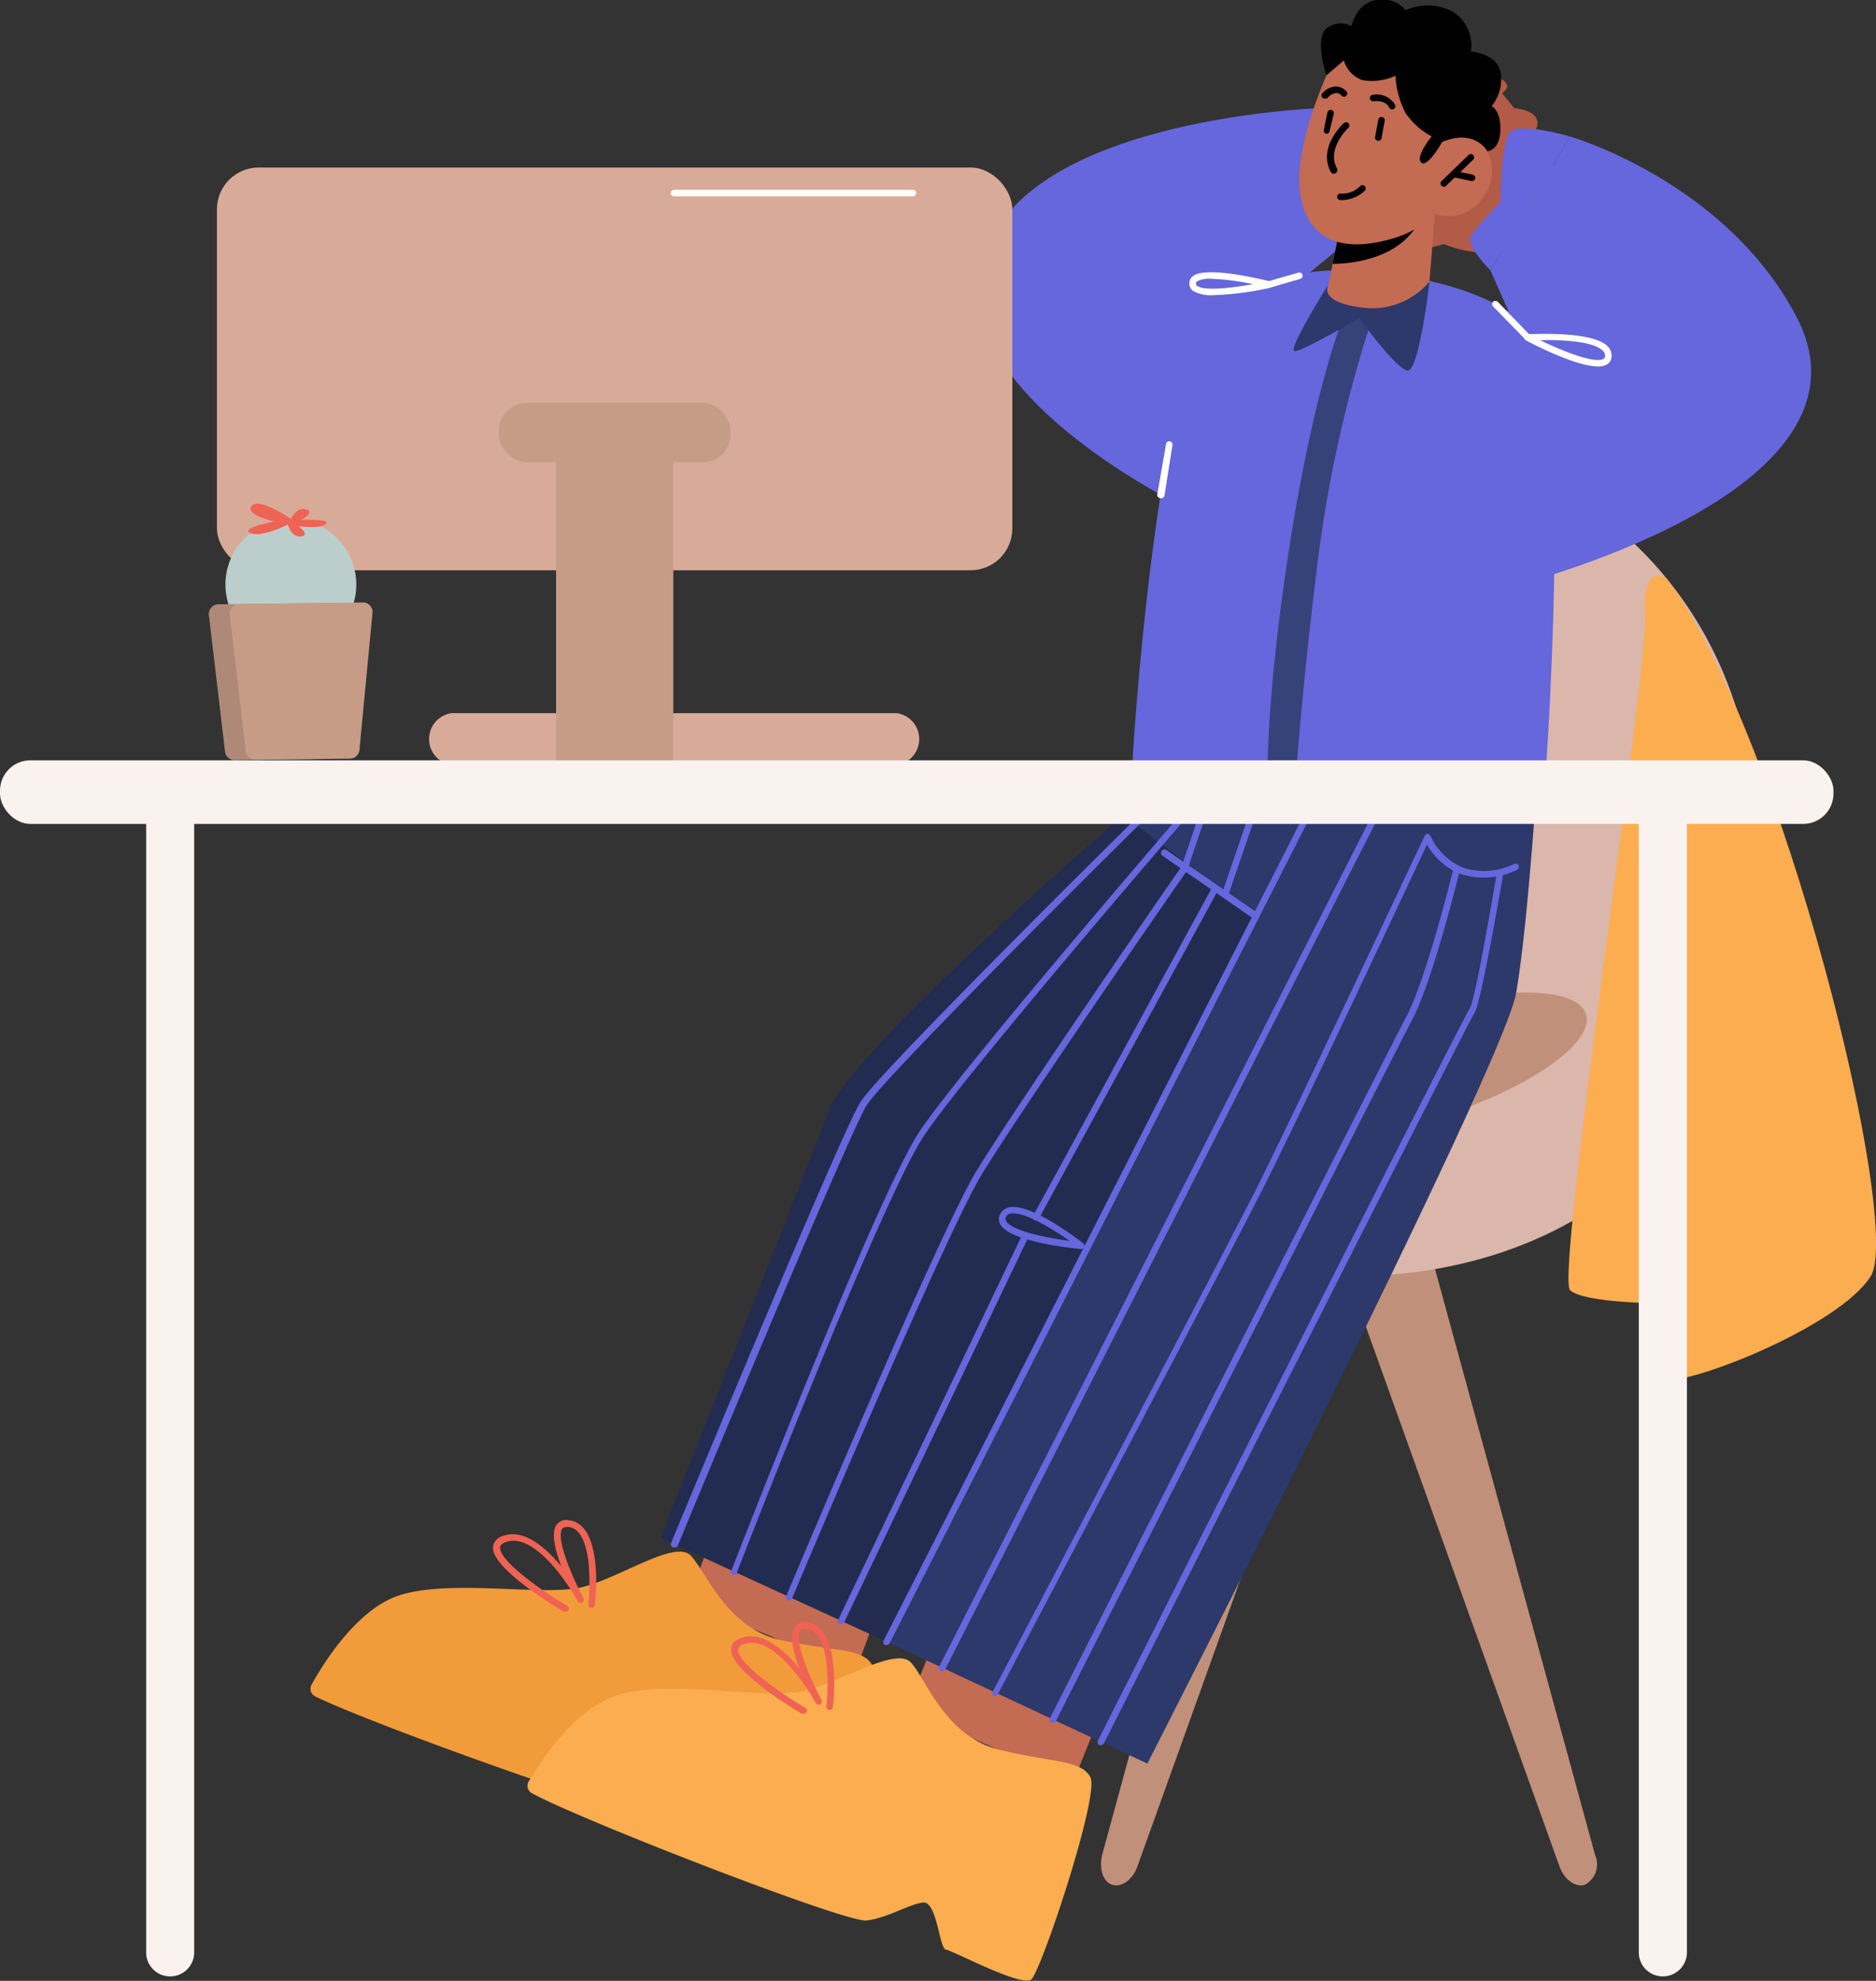 <?xml version="1.0" encoding="UTF-8"?> <svg xmlns="http://www.w3.org/2000/svg" viewBox="0 0 143.38 151.34"><rect x="0" y="0" width="143.38" height="151.34" fill="#333333" stroke="none"/> <defs> <style>.cls-1{fill:#c46b53;}.cls-2{fill:#c1907a;}.cls-3{fill:#dbb6ab;}.cls-4{fill:#eac89f;}.cls-5{fill:#f29b3b;}.cls-6{fill:#fcad4f;}.cls-7{fill:#b25b47;}.cls-8{fill:#66d;}.cls-9{fill:#f9f2ef;}.cls-10{fill:#d8ab98;}.cls-11{fill:#c69c87;}.cls-12{fill:#fff;}.cls-13{fill:#bccecb;}.cls-14{fill:#af8977;}.cls-15{fill:#222c51;}.cls-16{fill:#2d386b;}.cls-17{fill:#35437a;}.cls-18{fill:#ef6354;}</style> </defs> <g id="Слой_2" data-name="Слой 2"> <g id="Layer_1" data-name="Layer 1"> <polygon class="cls-1" points="68.08 120.41 65.37 127.72 52.56 122.37 55.08 115.57 68.08 120.41"></polygon> <path class="cls-2" d="M121.13,144c-.72.23-1.57-.39-1.94-1.4l-16.3-45.43,6.3-2,12.72,46.56A1.77,1.77,0,0,1,121.13,144Z"></path> <path class="cls-2" d="M85,144c.72.23,1.57-.39,1.93-1.4l16.31-45.43-6.31-2L84.23,141.74C84,142.78,84.29,143.77,85,144Z"></path> <path class="cls-3" d="M118.81,37.18s19.67,8.7,14.73,36.64c-3.6,20.38-23.8,27-41.45,22.2S77.39,77.3,77.39,77.3Z"></path> <path class="cls-4" d="M125.72,85.09a.27.27,0,0,1-.19-.08.24.24,0,0,1,0-.35c4.36-4,5.21-12,5.21-12.06a.24.24,0,0,1,.28-.22.25.25,0,0,1,.22.27c0,.34-.87,8.21-5.37,12.37A.23.23,0,0,1,125.72,85.09Z"></path> <ellipse class="cls-2" cx="108.39" cy="81.48" rx="13.43" ry="4.19" transform="translate(-19.3 35.85) rotate(-17.27)"></ellipse> <path class="cls-5" d="M24.06,129.59a.64.64,0,0,1-.24-.89c.85-1.54,3.45-5.78,6.72-6.82,4-1.27,11.05.12,14-.63s7.06-3.63,8.25-2.4,2.76,5.55,6.87,6.45,6.28.59,7,1.92-3.37,14.94-4.1,15.57-6-2-6.57-2.09-.78-3.7-1.86-3.55-2.71,1.27-4.3,1.49S27.86,131.52,24.06,129.59Z"></path> <polygon class="cls-1" points="84.89 129.01 81.98 136.25 69.31 130.56 72.02 123.83 84.89 129.01"></polygon> <path class="cls-6" d="M40.64,137a.65.65,0,0,1-.23-.9c.9-1.52,3.6-5.68,6.91-6.63,4.06-1.17,11,.41,14-.26s7.15-3.45,8.31-2.18,2.61,5.62,6.7,6.64,6.25.75,7,2.1-3.76,14.84-4.51,15.46-6-2.21-6.52-2.27-.67-3.73-1.76-3.6-2.75,1.2-4.33,1.37S44.38,139.05,40.64,137Z"></path> <path class="cls-6" d="M127.36,44.18s-1.89-1.27-1.64,2.89S118.86,97.58,120,98.58s7.09,1,7.09,1-1.84,5.36,0,5.84,13.38-4,15.88-7.9S136.25,56.08,127.36,44.18Z"></path> <path class="cls-7" d="M119.83,14.75s-4.06-8-8.14-10.37-6-2.3-6.44-1.75S107,5.26,107,5.26s-3.89-2.15-4.84-.92,2.26,3.5,2.26,3.5-3.09-1-3.17.4,6.16,5,6.16,5-3.66-.79-3.73.27,4.75,4.28,6.64,5.12a8.63,8.63,0,0,0,4.38.62Z"></path> <path class="cls-7" d="M97.35,10.56s6.53-3.76,11.18-4.62,6.42-.11,6.65.56-2.57,1.87-2.57,1.87,4.39-.69,4.86.79-3.32,2.51-3.32,2.51,3.23.16,2.84,1.46-7.51,2.63-7.51,2.63,3.7.51,3.41,1.53-5.44,2.36-7.46,1.91a20.31,20.31,0,0,1-4.58-1.94Z"></path> <path class="cls-8" d="M102.72,18.67,101.28,8.24s-17.52.5-24,7.79c-10.14,11.38,13,22.6,13,22.6l5.4-14.17Z"></path> <path class="cls-8" d="M113.91,20.66,120,10.43s11.93,3.44,17.33,13.83c7,13.52-22,20.6-22,20.6l1.44-17.74Z"></path> <path class="cls-8" d="M102.13,20.66a14.14,14.14,0,0,0-9.43,3.6c-4.33,3.9-6.43,35.83-6.22,36.26s2.78,1.4,14,2.21c12.13.88,16.78.38,17.26-.16s2.33-33.82-.23-36.86S109.5,20.85,102.13,20.66Z"></path> <path class="cls-9" d="M127.09,151a1.83,1.83,0,0,1-1.84-1.83V59.82h3.68v89.37A1.84,1.84,0,0,1,127.09,151Z"></path> <path class="cls-9" d="M13,151a1.83,1.83,0,0,1-1.83-1.83V59.82h3.67v89.37A1.83,1.83,0,0,1,13,151Z"></path> <path class="cls-10" d="M34.48,58.44H68.57a2,2,0,0,0,0-3.95H34.48a2,2,0,0,0,0,3.95Z"></path> <rect class="cls-10" x="16.58" y="12.8" width="60.79" height="30.77" rx="3.19" transform="translate(93.95 56.37) rotate(180)"></rect> <rect class="cls-11" x="42.49" y="32.78" width="8.96" height="26.21" transform="translate(93.95 91.77) rotate(180)"></rect> <rect class="cls-11" x="38.12" y="30.78" width="17.71" height="4.54" rx="2.12" transform="translate(93.95 66.1) rotate(180)"></rect> <path class="cls-12" d="M69.77,15H51.52a.25.25,0,0,1,0-.5H69.77a.25.25,0,0,1,0,.5Z"></path> <path class="cls-12" d="M92.77,22.55a2.83,2.83,0,0,1-1.6-.33.71.71,0,0,1-.27-.56.69.69,0,0,1,.27-.56c1-.81,5.33.26,5.82.38a.24.24,0,0,1,.18.25A.26.26,0,0,1,97,22,22.18,22.18,0,0,1,92.77,22.55Zm-.23-1.25a2,2,0,0,0-1.06.2.18.18,0,0,0-.08.16.22.22,0,0,0,.08.17c.53.41,2.59.19,4.28-.12A18.19,18.19,0,0,0,92.54,21.3Z"></path> <path class="cls-12" d="M122.14,28c-1.71,0-5.09-1.76-5.52-2a.25.25,0,0,1-.13-.27.27.27,0,0,1,.23-.2c.51,0,5-.25,6.15.93a1,1,0,0,1,.3.76.73.73,0,0,1-.38.64A1.39,1.39,0,0,1,122.14,28Zm-4.42-2c1.8.87,4.17,1.79,4.82,1.42a.22.22,0,0,0,.13-.23.47.47,0,0,0-.16-.38C121.82,26.07,119.33,25.94,117.72,26Z"></path> <path class="cls-13" d="M17.23,44.66a5,5,0,1,0,5-5A5,5,0,0,0,17.23,44.66Z"></path> <path class="cls-14" d="M17.93,58.07l7.2-.09a.74.74,0,0,0,.75-.65l1-10.5a.74.74,0,0,0-.77-.78l-9.4.12a.74.74,0,0,0-.75.79l1.24,10.48A.73.73,0,0,0,17.93,58.07Z"></path> <path class="cls-11" d="M19.52,58.05l7.2-.09a.73.73,0,0,0,.75-.65l1-10.5a.73.73,0,0,0-.76-.78l-9.41.12a.73.73,0,0,0-.74.79l1.23,10.48A.73.73,0,0,0,19.52,58.05Z"></path> <path class="cls-15" d="M86.47,61.7S65.15,80.13,63.37,84.78s-12.89,32.71-12.89,32.71l17.28,7.94L95.91,69.91Z"></path> <path class="cls-16" d="M117.59,58.09c0-.47-.73,12.09-1.71,17.76s-28.19,58.89-28.19,58.89l-19.93-9.31L95.91,69.91,83.72,60.66Z"></path> <path class="cls-8" d="M95.91,70.16a.3.3,0,0,1-.15,0l-6.9-4.77A.25.25,0,0,1,88.8,65a.24.24,0,0,1,.34-.06l6.91,4.77a.25.25,0,0,1,.06.35A.26.26,0,0,1,95.91,70.16Z"></path> <path class="cls-8" d="M76.1,129.58l-.12,0a.25.25,0,0,1-.1-.34c.16-.32,16.9-32.07,19.8-37.75s13.09-27.41,13.2-27.63a.27.27,0,0,1,.23-.15.25.25,0,0,1,.22.16,4.86,4.86,0,0,0,2.4,2.39,5.19,5.19,0,0,0,4-.26.25.25,0,0,1,.33.13.25.25,0,0,1-.13.33,5.69,5.69,0,0,1-4.45.26,5.17,5.17,0,0,1-2.42-2.19c-1.5,3.2-10.31,22-13,27.19-2.91,5.68-19.64,37.43-19.81,37.75A.25.25,0,0,1,76.1,129.58Z"></path> <path class="cls-8" d="M82.64,95.43c-.58-.05-5.48-.55-6.19-1.89a.77.77,0,0,1,0-.79,1,1,0,0,1,.69-.51c1.63-.33,5.24,2.43,5.65,2.75a.25.25,0,0,1,.07.29A.24.24,0,0,1,82.64,95.43Zm-5.17-2.72a.78.78,0,0,0-.22,0,.47.47,0,0,0-.35.25.3.3,0,0,0,0,.33c.38.71,2.89,1.26,4.86,1.52C80.51,93.94,78.53,92.71,77.47,92.71Z"></path> <path class="cls-1" d="M109.66,16.33l-.45,5.77s-1.17,1.58-4.57,1.59c-2.53,0-3.37-.63-3.37-.63l.58-2.9.57-2.82,6.2-.87Z"></path> <path d="M108.62,16.47a2,2,0,0,1-.21.55c-1.52,2.78-5.1,3.13-6.56,3.14l.57-2.82Z"></path> <path class="cls-1" d="M102.16,4.08s-3.6,7-2.72,11.12,4.61,3.7,6.86,3.06a7.3,7.3,0,0,0,3.36-1.93,3.11,3.11,0,0,0,3.51-1c1.5-1.83.79-4.08-.36-4.66a3.22,3.22,0,0,0-2.59.18l1.23-2S107.5-2.09,102.16,4.08Z"></path> <path d="M101.93,13.27a.26.26,0,0,1-.22-.13c-1-1.86.89-3.65,1-3.73a.25.25,0,0,1,.35,0,.24.24,0,0,1,0,.35s-1.72,1.6-.87,3.12a.26.26,0,0,1-.1.34A.27.27,0,0,1,101.93,13.27Z"></path> <path d="M110.35,14.27a.25.25,0,0,1-.18-.08.24.24,0,0,1,0-.35l2.07-2a.25.25,0,0,1,.35,0,.25.25,0,0,1,0,.36l-2.07,2A.23.23,0,0,1,110.35,14.27Z"></path> <path d="M112.45,13.83h0l-1.34-.28a.25.25,0,0,1-.2-.29.27.27,0,0,1,.3-.2l1.34.28a.26.26,0,0,1,.2.3A.26.26,0,0,1,112.45,13.83Z"></path> <path d="M105.34,10.76a.24.24,0,0,1-.24-.29l.24-1.33a.25.25,0,0,1,.29-.2.24.24,0,0,1,.2.29l-.24,1.33A.25.25,0,0,1,105.34,10.76Z"></path> <path d="M101.38,10.22h0a.25.25,0,0,1-.2-.3l.27-1.33a.26.26,0,0,1,.3-.19.25.25,0,0,1,.19.29L101.62,10A.25.25,0,0,1,101.38,10.22Z"></path> <path d="M106.4,8.36a.27.27,0,0,1-.23-.14c-.3-.63-1.16-.48-1.2-.48a.25.25,0,0,1-.09-.49,1.64,1.64,0,0,1,1.74.75.26.26,0,0,1-.11.34Z"></path> <path class="cls-8" d="M72,127.67l-.11,0a.26.26,0,0,1-.11-.34l33.77-66.39a.25.25,0,1,1,.44.22l-33.76,66.4A.27.27,0,0,1,72,127.67Z"></path> <path class="cls-8" d="M67.76,125.68a.27.27,0,0,1-.12,0,.25.25,0,0,1-.11-.33l32.8-64.41a.23.23,0,0,1,.33-.11.25.25,0,0,1,.11.33L68,125.54A.24.24,0,0,1,67.76,125.68Z"></path> <path d="M101.24,7.53a.27.27,0,0,1-.17-.06.26.26,0,0,1,0-.36,1.48,1.48,0,0,1,1-.5,1.1,1.1,0,0,1,.8.33.25.25,0,1,1-.35.35.51.51,0,0,0-.42-.18,1,1,0,0,0-.6.33A.25.25,0,0,1,101.24,7.53Z"></path> <path d="M102.7,15.28a1.15,1.15,0,0,1-.31,0,.25.25,0,0,1-.19-.29.25.25,0,0,1,.3-.2,1.87,1.87,0,0,0,1.45-.57.25.25,0,0,1,.36,0,.25.25,0,0,1,0,.35A2.57,2.57,0,0,1,102.7,15.28Z"></path> <path class="cls-8" d="M56.13,120.34l-.09,0a.25.25,0,0,1-.15-.32c.46-1.17,11.14-28.76,14.44-33.65s19.86-24.08,20-24.27a.24.24,0,0,1,.35,0,.25.25,0,0,1,0,.36c-.17.19-16.71,19.37-20,24.22s-14.28,33.26-14.39,33.55A.25.25,0,0,1,56.13,120.34Z"></path> <path class="cls-8" d="M51.52,118.22h-.09a.26.26,0,0,1-.14-.33c.53-1.28,13-31.36,14.47-33.69S86.07,63.27,86.87,62.48a.25.25,0,0,1,.36,0,.26.26,0,0,1,0,.36c-.19.19-19.58,19.34-21,21.62s-14.3,33.3-14.42,33.61A.25.25,0,0,1,51.52,118.22Z"></path> <path class="cls-8" d="M93.7,68.39h-.09a.25.25,0,0,1-.15-.32l2.21-6.44a.26.26,0,0,1,.32-.16.25.25,0,0,1,.15.32l-2.21,6.44A.25.25,0,0,1,93.7,68.39Z"></path> <path class="cls-8" d="M60.32,122.27l-.09,0a.26.26,0,0,1-.14-.33c.12-.28,11.6-27.6,14.49-32.39S89.73,67,90.31,66.2l1.5-4.46a.25.25,0,0,1,.32-.15.25.25,0,0,1,.16.32L90.77,66.4a.09.09,0,0,1,0,.06C90.61,66.64,77.89,85,75,89.79s-14.34,32.05-14.46,32.32A.25.25,0,0,1,60.32,122.27Z"></path> <path class="cls-17" d="M102.72,24.08s-2.37,5.66-4.31,18.61S96.92,61,96.92,61h2s.53-8.21,1.85-18.55a98.89,98.89,0,0,1,4.19-18.39A4.41,4.41,0,0,0,102.72,24.08Z"></path> <path class="cls-18" d="M22.24,39.65s-2.44-1.69-3-1,1.7,1.19,1.7,1.19-2.65.52-1.79.89S22,40.08,22,40.08s.24,1,1,.91-.18-.79-.18-.79,1.62.25,2.08-.17-1.9-.3-1.9-.3,1.15-.61.4-.82S22.24,39.65,22.24,39.65Z"></path> <path class="cls-16" d="M101.53,21.73s-3.22,5.12-2.57,5.1,4.92-2.52,4.92-2.52,2.77,3.81,3.67,4,1.71-6.81,1.71-6.81a5.68,5.68,0,0,1-5.13,2C100.65,23.09,101.53,21.73,101.53,21.73Z"></path> <rect class="cls-9" y="58.09" width="140.13" height="4.86" rx="2.32"></rect> <path class="cls-12" d="M116.74,26a.25.25,0,0,1-.18-.08l-2.45-2.51a.25.25,0,0,1,0-.35.26.26,0,0,1,.36,0l2.44,2.52a.24.24,0,0,1,0,.35A.23.23,0,0,1,116.74,26Z"></path> <path class="cls-12" d="M96.92,22a.26.26,0,0,1-.24-.19.24.24,0,0,1,.18-.3l2.37-.68a.24.24,0,0,1,.31.17.25.25,0,0,1-.17.31L97,22Z"></path> <path class="cls-12" d="M88.7,38.06a.25.25,0,0,1-.25-.29l.67-3.85a.24.24,0,0,1,.29-.2.25.25,0,0,1,.2.29L89,37.86A.25.25,0,0,1,88.7,38.06Z"></path> <path class="cls-8" d="M113.91,20.66s-2-2-1.49-2.69,2.26-2.55,2.26-2.55,0-4.56.75-5.34,4.57.35,4.57.35Z"></path> <path class="cls-18" d="M61.39,130.92a.28.28,0,0,1-.13,0c-.57-.34-5.53-3.31-5.38-4.95,0-.26.17-.61.76-.82,1.59-.59,3.26.87,4.45,2.32-.46-1.24-.79-2.55-.37-3.16a.92.92,0,0,1,1-.36c2.62.33,2,6.22,1.93,6.47a.25.25,0,0,1-.27.22.25.25,0,0,1-.22-.28c.18-1.57.27-5.69-1.5-5.91-.33,0-.44.06-.49.14-.5.73.72,3.64,1.62,5.29a.26.26,0,0,1-.1.34.26.26,0,0,1-.34-.1c0-.05-3-5.41-5.5-4.51-.41.15-.43.34-.43.41-.09,1,3.1,3.27,5.13,4.46a.26.26,0,0,1,.09.35A.24.24,0,0,1,61.39,130.92Z"></path> <path class="cls-18" d="M43.19,123.12a.22.22,0,0,1-.13,0c-.56-.33-5.52-3.3-5.38-4.94a1,1,0,0,1,.76-.83c1.59-.58,3.27.88,4.46,2.32-.47-1.23-.79-2.55-.38-3.15a.93.93,0,0,1,1-.36c2.63.33,2,6.22,1.94,6.47a.27.27,0,0,1-.28.22.25.25,0,0,1-.22-.28c.18-1.57.27-5.69-1.5-5.91-.32,0-.43.06-.49.14-.5.73.73,3.63,1.62,5.29a.25.25,0,0,1-.1.34.26.26,0,0,1-.34-.1c0-.05-3-5.41-5.5-4.51-.4.15-.42.34-.43.4-.09,1,3.1,3.28,5.14,4.47a.26.26,0,0,1,.09.35A.27.27,0,0,1,43.19,123.12Z"></path> <path d="M110.22,10.85s-1.12,2-1.6,1.57.8-2,.8-2a5.6,5.6,0,0,1-2-1.79,7,7,0,0,1-.77-2.84,4.27,4.27,0,0,1-2.53.33,2.24,2.24,0,0,1-1.41-1.5l-1.34,1.14s-.92-2.79,0-3.58A1.74,1.74,0,0,1,103.29,2S103.67.19,105.23,0a2.29,2.29,0,0,1,2.2.78,4.08,4.08,0,0,1,3.68.16,3.07,3.07,0,0,1,1.31,3s2,.14,2.27,1.59A3.25,3.25,0,0,1,114,8.11s.72.31.67,1.86-1,1.58-1,1.58S112.74,9.8,110.22,10.85Z"></path> <path class="cls-8" d="M84.13,133.33l-.11,0a.26.26,0,0,1-.11-.34c2.86-5.67,28-55.38,28.39-55.89s1.44-6.59,2.09-10.34a.24.24,0,0,1,.29-.21.26.26,0,0,1,.2.29c-.41,2.36-1.77,10.07-2.2,10.58-.49.73-18.74,36.82-28.32,55.79A.25.25,0,0,1,84.13,133.33Z"></path> <path class="cls-8" d="M80.47,131.62a.27.27,0,0,1-.12,0,.26.26,0,0,1-.11-.34c.26-.5,25.69-50.66,27.25-53.62s3.59-11.29,3.61-11.37a.27.27,0,0,1,.31-.19.26.26,0,0,1,.18.3c-.08.35-2.07,8.5-3.65,11.49s-27,53.11-27.25,53.62A.25.25,0,0,1,80.47,131.62Z"></path> <path class="cls-8" d="M79.18,93.23a.27.27,0,0,1-.12,0,.26.26,0,0,1-.1-.34L92.53,68a.25.25,0,0,1,.44.24L79.4,93.1A.25.25,0,0,1,79.18,93.23Z"></path> <path class="cls-8" d="M64.28,124.09l-.11,0a.25.25,0,0,1-.11-.33l14-29.28a.26.26,0,0,1,.34-.12.26.26,0,0,1,.11.34l-14,29.27A.28.28,0,0,1,64.28,124.09Z"></path> </g> </g> </svg> 